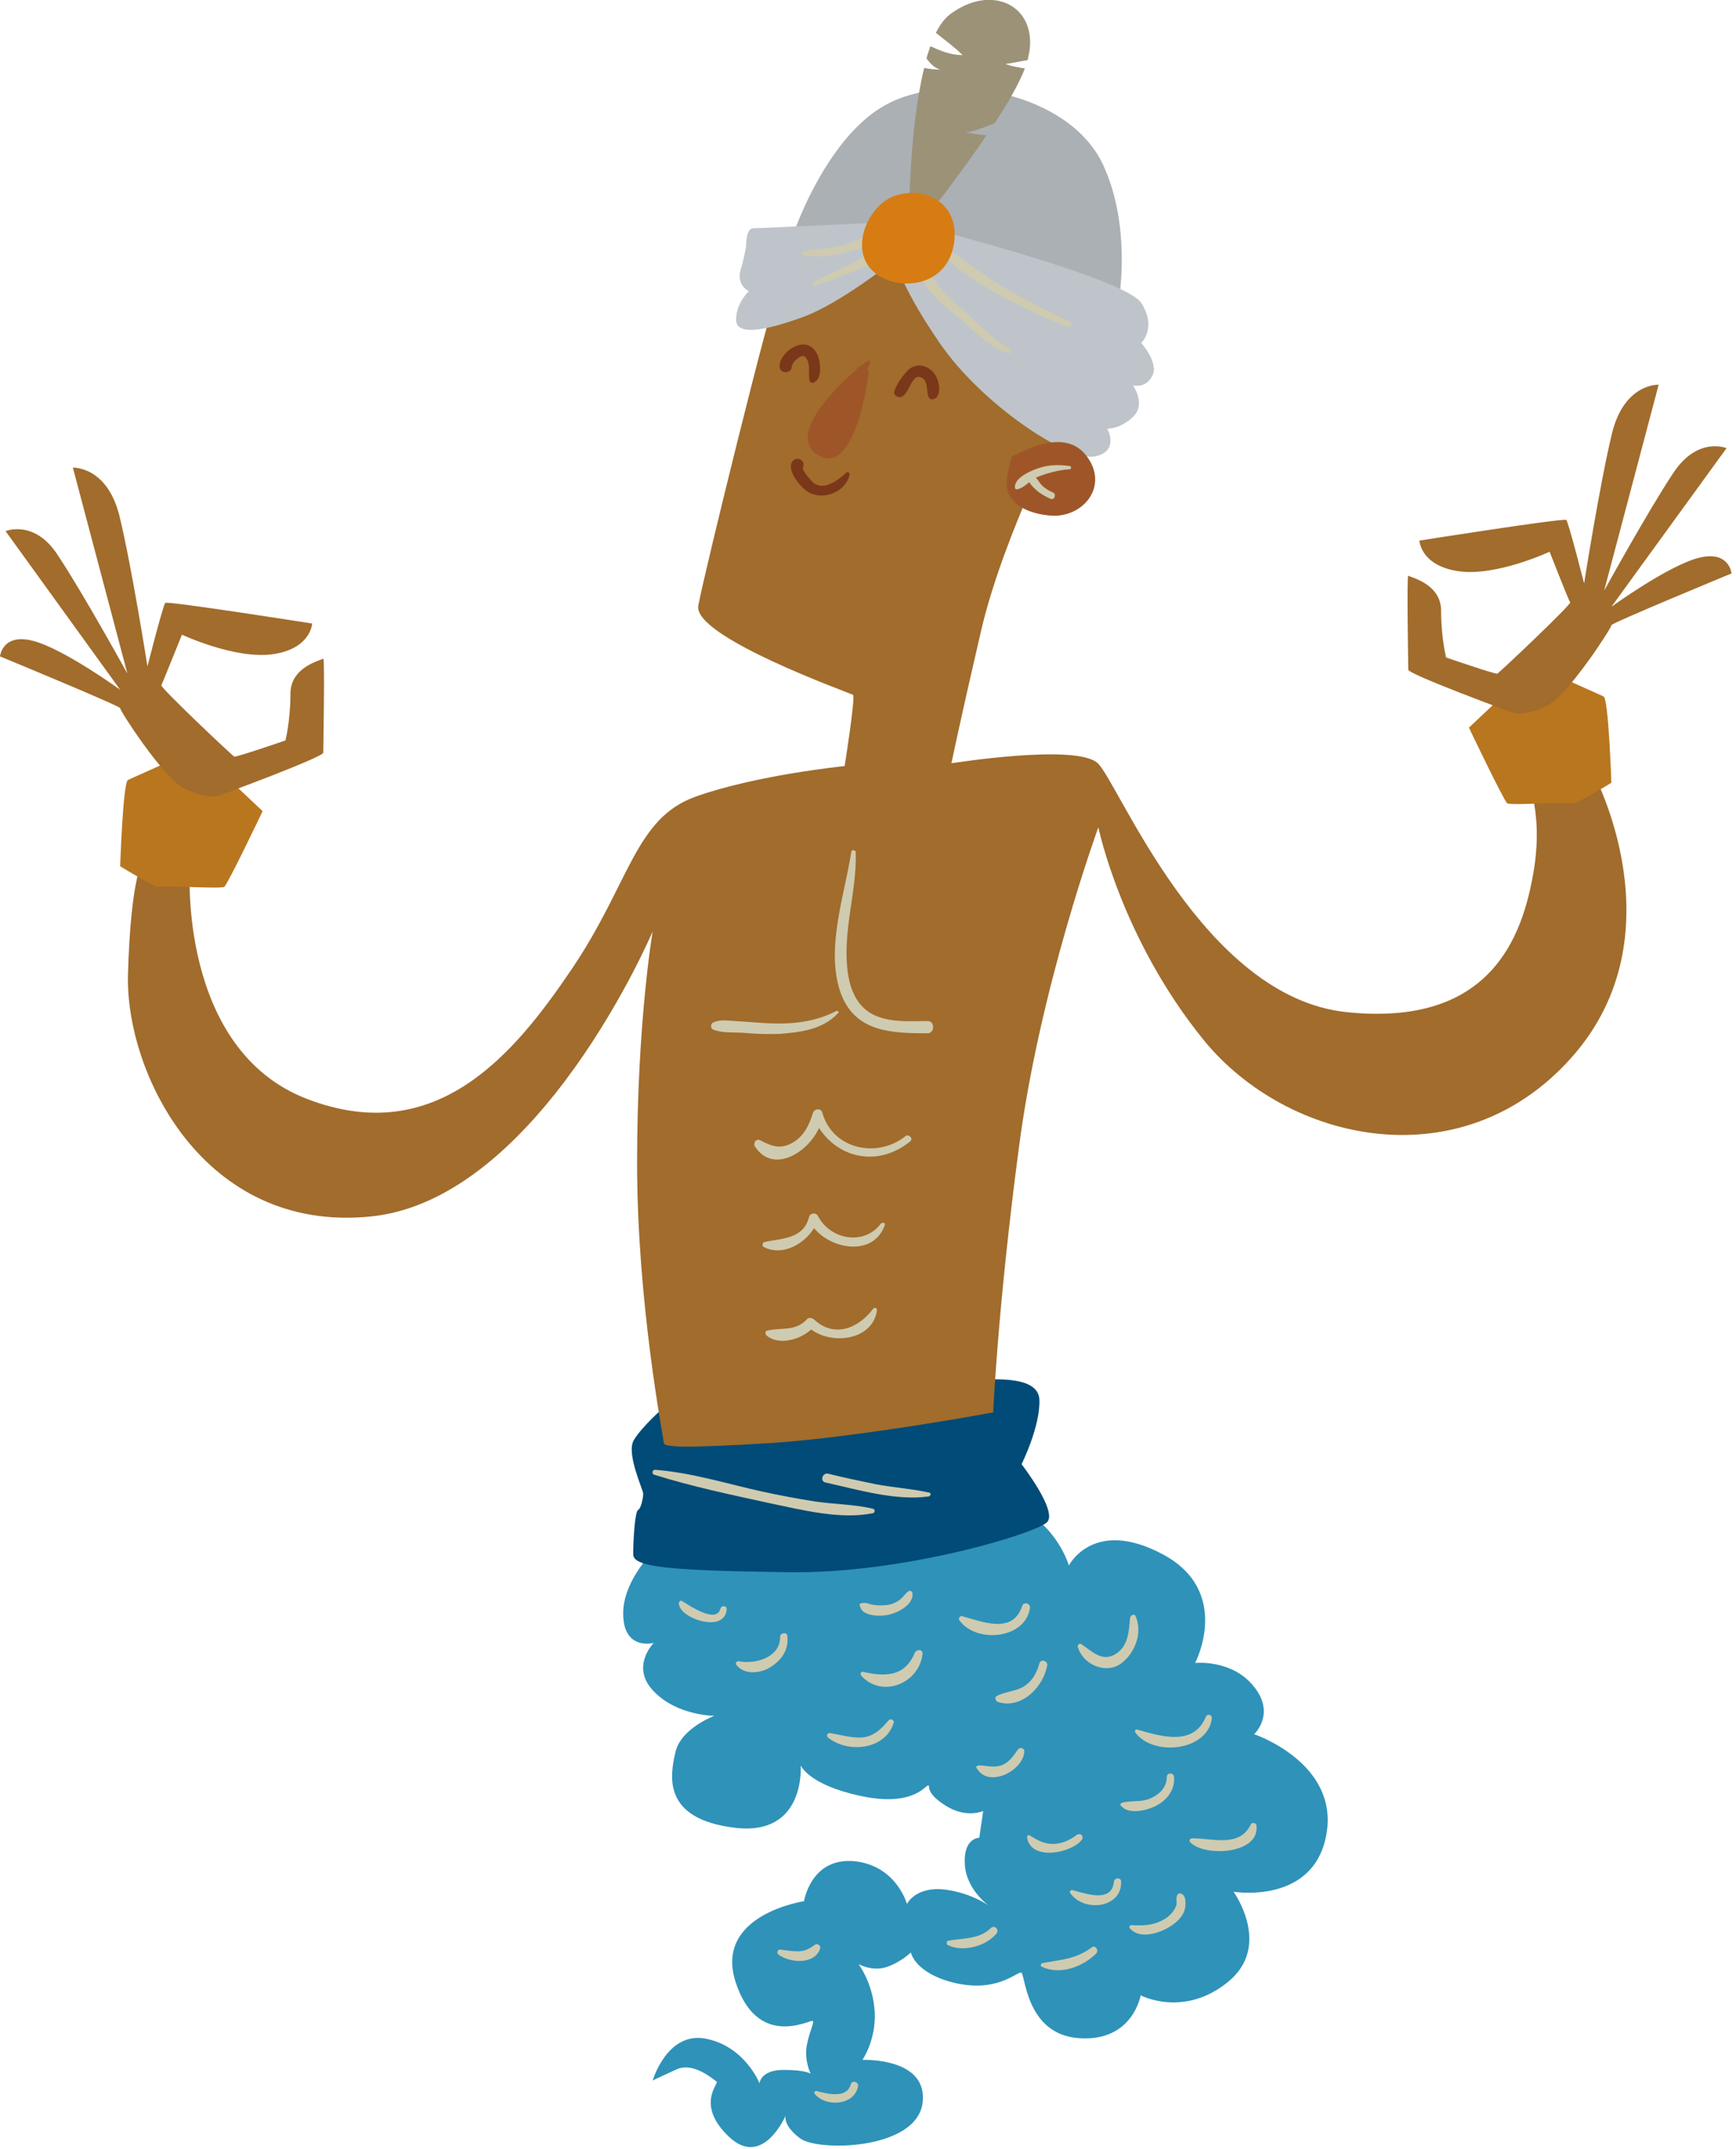<?xml version="1.0" encoding="utf-8"?>
<!-- Generator: Adobe Illustrator 25.3.0, SVG Export Plug-In . SVG Version: 6.00 Build 0)  -->
<svg version="1.1" id="Ńëîé_1" xmlns="http://www.w3.org/2000/svg" xmlns:xlink="http://www.w3.org/1999/xlink" x="0px" y="0px"
	 viewBox="0 0 312 386" style="enable-background:new 0 0 312 386;" xml:space="preserve">
<style type="text/css">
	.st0{fill:#2F92B9;}
	.st1{fill:#CFCBB0;}
	.st2{fill:#004B77;}
	.st3{fill:#A16C2C;}
	.st4{fill:#B8761F;}
	.st5{fill:#AAB0B4;}
	.st6{fill:#BEC4CA;}
	.st7{fill:#9C9278;}
	.st8{fill:#D77C12;}
	.st9{fill:#9E5628;}
	.st10{fill:#7A371A;}
</style>
<path class="st0" d="M183.4,271.1c0,0,2.7,1,5.3,4.1c2.6,3.1,3.4,6,3.4,6s4.4-8.7,16.9-2c12.5,6.7,5.8,19.5,5.8,19.5
	s6.7-0.7,10.6,4.3c3.9,4.9,0,8.5,0,8.5s15.2,5.1,13,17.9c-2.2,12.8-16.7,10.4-16.7,10.4s7,9.7-1,16.2c-8,6.5-15.7,2.4-15.7,2.4
	s-1.4,8.4-11.1,7.7c-9.7-0.7-9.6-11.8-10.4-11.8c-0.9,0-4.4,3.6-11.8,1.9c-7.3-1.7-8-5.5-8-5.5s-1.7,1.7-4.3,2.6
	c-2.6,0.9-5.1-0.5-5.1-0.5s2.6,3.4,2.9,8.5c0.3,5.1-2.2,8.7-2.2,8.7s11.9-0.5,10.8,7.8c-1.2,8.4-18.8,8.7-22,6.3
	c-3.2-2.4-2.6-4.1-2.6-4.1s-4.1,9.6-10.2,3.8c-6.1-5.8-1.7-9.6-2.2-9.9c-0.5-0.3-4.1-3.6-7.2-2.2c-3.1,1.4-4.3,2-4.3,2
	s2.6-8.9,9.6-7.5c7,1.4,9.6,8,9.6,8s0.2-2.4,4.3-2.4c4.1,0,4.9,0.7,4.9,0.7s-1.2-2.4-0.7-5.1c0.5-2.7,1.5-4.3,1-4.4
	c-0.5-0.2-9.9,5.1-13.8-7c-3.9-12.1,12.3-14.5,12.3-14.5s1.2-7.8,8.9-7.2c7.7,0.7,9.6,7.7,9.6,7.7s1.5-3.2,6.8-2.6
	c5.3,0.7,8.3,3.2,8.3,3.2s-4.4-2.9-4.7-7.7c-0.3-4.8,2.6-4.8,2.6-4.8l0.7-4.8c0,0-3.1,1.4-6.8-1c-3.8-2.4-2.6-3.6-3.1-3.6
	c-0.5,0-2.7,3.9-12.1,1.9c-9.4-2-10.8-5.5-10.8-5.5s1,12.8-11.9,11.2c-13-1.6-11.6-9.3-10.6-13.6c1-4.3,7-6.5,7-6.5s-6.7,0-10.9-4.4
	c-4.3-4.4,0-8.7,0-8.7s-5.5,1.5-5.5-5.3c0-6.8,7.2-13.1,7.7-13.3C119.9,276.4,183.4,271.1,183.4,271.1z"/>
<g>
	<path class="st1" d="M194.3,295.3c2,1.3,3.7,3.3,6.2,1.8c2.3-1.4,2.4-4.2,2.6-6.5c0.1-0.5,0.8-0.8,1-0.3c1.3,3-0.1,6.6-2.6,8.5
		c-2.8,2-6.9,0.2-7.8-3C193.6,295.5,194,295.1,194.3,295.3z"/>
	<path class="st1" d="M172.9,290.3c3.7,1,9.1,3.3,10.8-1.8c0.3-0.9,1.6-0.5,1.4,0.4c-0.9,5.6-9.8,6.3-12.7,2.1
		C172.2,290.6,172.6,290.2,172.9,290.3z"/>
	<path class="st1" d="M154.8,288c0.6-0.2,1.2,0,1.8,0.2c0.9,0.2,1.8,0.2,2.8,0.1c0.9-0.1,1.8-0.5,2.5-1.1c0.5-0.4,0.8-1,1.4-1.4
		c0.3-0.2,0.7,0.1,0.7,0.4c0.2,2-2.5,3.4-4.1,3.8c-1.4,0.4-4.9,0.4-5.3-1.4C154.4,288.2,154.5,288,154.8,288z"/>
	<path class="st1" d="M179.2,304.6c1.4-0.7,3.1-0.8,4.5-1.5c1.7-0.9,2.6-2.5,3.1-4.3c0.2-0.9,1.6-0.5,1.4,0.4
		c-0.7,3.8-4.6,7.9-8.9,6.5C178.9,305.5,178.7,304.8,179.2,304.6z"/>
	<path class="st1" d="M155.1,300.3c4,0.9,7.5,0.9,9.3-3.4c0.3-0.7,1.5-0.7,1.4,0.2c-0.6,5.3-7.3,8-11,3.9
		C154.5,300.6,154.8,300.2,155.1,300.3z"/>
	<path class="st1" d="M149.2,311.3c1.8,0.3,3.4,0.8,5.3,0.8c2.3,0,3.8-1.4,5.2-3.1c0.4-0.4,1.1,0,0.9,0.5c-1.5,4.8-8.2,5.5-11.8,2.6
		C148.4,311.7,148.8,311.2,149.2,311.3z"/>
	<path class="st1" d="M132.8,298.4c2.9,0.6,7.5-0.7,7.4-4.4c0-0.7,1.2-0.9,1.3-0.2c0.3,2.5-1,4.4-3.1,5.7c-1.8,1.1-4.7,1.4-6.1-0.5
		C132.1,298.7,132.5,298.3,132.8,298.4z"/>
	<path class="st1" d="M122.6,287.6c1.2,0.7,6.2,4.2,6.9,1.3c0.2-0.6,1.2-0.5,1.1,0.2c-0.2,2.1-2.1,2.5-3.9,2.2
		c-1.5-0.2-4.7-1.5-4.7-3.4C122.1,287.6,122.4,287.4,122.6,287.6z"/>
	<path class="st1" d="M175.9,317.1c1.3,0,2.4,0.4,3.7,0.1c1.6-0.4,2.4-1.6,3.3-2.9c0.3-0.5,1.2-0.4,1.2,0.3
		c-0.2,3.5-6.4,6.6-8.5,3.1C175.3,317.5,175.5,317.1,175.9,317.1z"/>
	<path class="st1" d="M204.5,310.7c4.2,1.2,10,3,12.2-2.3c0.3-0.7,1.2-0.4,1.1,0.3c-0.8,5.8-10.3,6.8-13.6,2.7
		C203.8,311,204,310.5,204.5,310.7z"/>
	<path class="st1" d="M201.7,323.8c1.5-0.4,3.1-0.1,4.6-0.6c1.8-0.6,3.4-2,3.4-4c0-0.9,1.3-0.8,1.3,0c0.2,2.3-1.3,4.2-3.3,5.2
		c-1.6,0.8-4.8,1.6-6.2,0C201.3,324.3,201.3,323.9,201.7,323.8z"/>
	<path class="st1" d="M185.1,329.7c1.3,0.8,2.3,1.4,3.8,1.5c1.7,0.1,3.3-0.6,4.6-1.6c0.7-0.5,1.4,0.3,0.9,0.9
		c-1.9,2.4-9.1,3.8-9.8-0.4C184.5,329.8,184.8,329.5,185.1,329.7z"/>
	<path class="st1" d="M214.3,330.2c3.7,0,8.5,1.7,10.5-2.5c0.2-0.4,0.9-0.3,1,0.1c0.8,5.2-9.1,5.8-11.8,3.2
		C213.6,330.7,213.8,330.2,214.3,330.2z"/>
	<path class="st1" d="M203.3,345.8c2.2,0.1,4,0.1,6-1.1c0.9-0.5,1.7-1.4,2.1-2.4c0.2-0.8-0.2-1.4,0.3-2.1c0.1-0.1,0.2-0.1,0.4-0.1
		c1.1,0.2,1,1.7,0.9,2.6c-0.2,1.2-1.2,2.3-2.2,3c-1.9,1.4-5.9,2.9-7.8,0.6C202.9,346.2,203,345.8,203.3,345.8z"/>
	<path class="st1" d="M192.7,339.5c2.4,0.6,7.1,2.4,7.5-1.5c0.1-0.8,1.3-0.8,1.3,0c0.1,4.8-6.7,5.5-9.1,2.1
		C192.1,339.8,192.4,339.5,192.7,339.5z"/>
	<path class="st1" d="M187.4,352.6c3.3-0.6,6-0.7,8.8-2.8c0.6-0.5,1.4,0.5,0.8,1.1c-2.4,2.4-6.5,3.9-9.7,2.4
		C186.9,353.2,187,352.7,187.4,352.6z"/>
	<path class="st1" d="M170.4,348.6c2.6-0.5,5.6-0.2,7.7-2.3c0.7-0.6,1.5,0.3,1,1c-1.9,2.3-6,3.4-8.7,2.1
		C170,349.3,170.1,348.7,170.4,348.6z"/>
	<path class="st1" d="M140.2,350.2c1.1,0.1,2.1,0.3,3.2,0.3c1.3,0,2.1-0.5,3.1-1.2c0.4-0.3,1.1,0.2,0.9,0.7c-1,3-5.6,2.6-7.6,1
		C139.6,350.7,139.8,350.1,140.2,350.2z"/>
	<path class="st1" d="M146.8,375.6c1.9,0.5,5.4,1.4,6.1-1.2c0.2-0.8,1.5-0.5,1.3,0.4c-0.7,3.4-5.7,3.7-7.7,1.4
		C146.2,375.9,146.4,375.5,146.8,375.6z"/>
</g>
<path class="st2" d="M175.4,247.8c1.3,0.2,11.2-1.2,11.4,3.6c0.2,4.8-3.2,11.6-3.2,11.6s6.5,8.4,4.6,10.4c-1.9,2-26,9.4-46.9,9
	c-21-0.3-27.5-0.9-27.5-3.2c0-2.4,0.3-7.8,0.9-8c0.5-0.2,0.9-2.2,0.9-2.9c0-0.7-3.1-7.2-1.7-9.6c1.4-2.4,5.3-5.8,5.3-5.8
	L175.4,247.8z"/>
<path class="st1" d="M117.7,264c6.5,0.5,12.9,2.5,19.2,3.9c3.2,0.7,6.4,1.3,9.6,1.8c3.4,0.5,7,0.5,10.4,1.3c0.4,0.1,0.4,0.7,0,0.8
	c-5.9,1.2-12.8-0.6-18.6-1.8c-6.9-1.5-14-3-20.7-5.1C117.1,264.8,117.2,264,117.7,264z"/>
<path class="st1" d="M148.8,264.7c2.8,0.7,5.7,1.3,8.6,1.9c3.2,0.6,6.4,0.8,9.6,1.5c0.4,0.1,0.3,0.6-0.1,0.7
	c-6,0.8-12.6-1.2-18.5-2.5C147.3,266.1,147.8,264.5,148.8,264.7z"/>
<path class="st3" d="M197.4,148.6c0,0-10.6,29-14.3,57.7c-3.8,28.7-4.6,47.4-4.6,47.4s-23.7,4.4-39.9,5.5c-16.2,1-19.3,0.7-19.3,0
	c0-0.7-4.8-24.9-4.8-50.3c0-25.4,2.8-41.6,2.8-41.6s-20.4,48.1-50.6,51.2c-30.2,3.1-44.2-25.9-43.7-43.5c0.5-17.6,2.7-20.5,2.7-20.5
	s8.7,0.3,8.5,0.9c-0.2,0.5-2.2,33.1,21,42c23.2,8.9,37.2-8,47.6-23.4c10.4-15.4,11.3-27,22.2-30.9c10.9-3.9,26.8-5.5,26.8-5.5
	s2-12.5,1.5-12.8c-0.5-0.3-28.8-10.4-27.8-16c1-5.6,13.5-56.3,14.3-56.6c0.9-0.3,23.5-8.7,23.5-8.7l28.5,30.5
	c0,0-11.4,21.7-15.5,39.4c-4.1,17.7-5.3,23.7-5.3,23.7s22.5-3.6,26.3,0c3.8,3.6,18.8,42,44.7,44.7s31.6-13.5,33.6-25.1
	c2-11.6-1.7-17.4-1-17.6c0.7-0.2,11.6-0.5,11.6-0.5s16,29.2-3.8,51.4c-19.8,22.2-51,15.2-66-3.1
	C201.5,168.6,197.4,148.6,197.4,148.6z"/>
<path class="st4" d="M40.3,139.2l6.9,6.5c0,0-6.3,13.2-6.9,13.6c-0.6,0.4-11.4-0.3-11.8,0c-0.4,0.3-6.9-3.7-6.9-3.7
	s0.5-15.1,1.4-15.5c0.8-0.4,9.3-4.1,8.9-4.1C31.5,136,40.3,139.2,40.3,139.2z"/>
<path class="st3" d="M39,143c0.5-0.1,19.1-7,19.1-7.8c0-0.8,0.3-17.1,0-16.9c-0.3,0.3-5.9,1.4-5.9,6.3c0,4.9-0.9,8.4-0.9,8.4
	s-9,3.1-9.2,2.9c-0.3-0.1-13.3-12.4-13.1-12.8s3.7-9.1,3.7-9.1s9.6,4.5,16.4,3.5c6.8-1,7-5.5,7-5.5s-26-4.1-26.4-3.7
	c-0.4,0.4-3.2,11.4-3.2,11.4s-2.8-17.8-5-26.9c-2.2-9.1-8.4-8.8-8.4-8.8l9.8,37c0,0-8-14.5-12.4-21.1C6.3,93.2,1,95.4,1,95.4
	l20.6,28.5c0,0-10.2-7.4-15.7-8.8c-5.5-1.4-5.9,2.8-5.9,2.8s21.8,9,21.6,9.3c-0.1,0.4,7.4,11.9,11,14.1C36.2,143.5,39,143,39,143z"
	/>
<path class="st4" d="M270.9,124.2l-6.9,6.5c0,0,6.3,13.2,6.9,13.6c0.6,0.4,11.4-0.3,11.8,0c0.4,0.3,6.9-3.7,6.9-3.7
	s-0.5-15.1-1.4-15.5c-0.8-0.4-9.3-4.1-8.9-4.1C279.8,121,270.9,124.2,270.9,124.2z"/>
<path class="st3" d="M272.2,128.1c-0.5-0.1-19.1-7-19.1-7.8c0-0.8-0.3-17.1,0-16.9c0.3,0.3,5.9,1.4,5.9,6.3c0,4.9,0.9,8.4,0.9,8.4
	s9,3.1,9.2,2.9c0.3-0.1,13.3-12.4,13.1-12.8c-0.3-0.4-3.7-9.1-3.7-9.1s-9.6,4.5-16.4,3.5c-6.8-1-7-5.5-7-5.5s26-4.1,26.4-3.7
	c0.4,0.4,3.2,11.4,3.2,11.4s2.8-17.8,5-26.9c2.2-9.1,8.4-8.8,8.4-8.8l-9.8,37c0,0,8-14.5,12.4-21.1c4.4-6.7,9.6-4.5,9.6-4.5
	L289.6,109c0,0,10.2-7.4,15.7-8.8c5.5-1.4,5.9,2.8,5.9,2.8s-21.8,9-21.6,9.3c0.1,0.4-7.4,11.9-11,14.1
	C275,128.6,272.2,128.1,272.2,128.1z"/>
<path class="st5" d="M200.3,58.5c0,0,4-15.7-2-28.8c-6-13.1-27.9-17.3-39.4-10.7c-11.5,6.5-17.7,26.4-17.3,26.4s21.9-2,21.9-2
	L200.3,58.5z"/>
<path class="st6" d="M166.3,40.8c0,0,35.8,9.1,38.8,13.6c2.9,4.5,0,7.2,0,7.2s3.2,3.5,2,5.9c-1.2,2.4-3.5,1.7-3.5,1.7
	s2.4,3.3,0.1,5.6c-2.3,2.3-4.7,2.2-4.7,2.2s2.3,4.1-2.3,5c-4.6,0.9-20.2-9.2-27.9-20.5c-7.7-11.3-7.8-15-7.8-15s-9.9,8.1-17.1,10.6
	c-7.3,2.6-11.8,3.1-11.6,0.1c0.1-2.9,2.3-4.9,2.3-4.9s-2.3-1-1.5-3.8c0.8-2.8,1-4.3,1-4.3s-0.1-3.2,1.3-3.2c1.4,0,28.4-1.3,28.4-1.3
	L166.3,40.8z"/>
<path class="st1" d="M171.3,45.4c3.4,2.3,6.5,4.8,10.1,6.8c3.5,2,7.2,3.8,10.9,5.6c0.5,0.2,0.1,1.1-0.4,0.9
	c-3.9-1.5-7.6-3.2-11.3-5.2c-3.5-1.9-7.4-4.1-10.2-6.9C169.9,45.9,170.6,44.9,171.3,45.4z"/>
<path class="st1" d="M166.1,48.3c1.2,0.9,2,2.3,3,3.5c1.2,1.4,2.6,2.7,4,3.9c2.7,2.4,5.4,5.3,8.6,7.1c0.3,0.2,0.1,0.7-0.3,0.6
	c-3.5-0.8-6.2-3.9-8.8-6.1c-2.4-2-6.9-5.2-7.1-8.6C165.6,48.3,165.9,48.1,166.1,48.3z"/>
<path class="st1" d="M144.3,45.2c2.2-0.5,4.5-0.5,6.7-1c2.2-0.5,4.4-2.1,6.6-2.1c0.3,0,0.4,0.3,0.3,0.5c-1,1.7-3.9,2.2-5.7,2.7
	c-2.4,0.6-5.3,1.1-7.8,0.5C144,45.7,143.9,45.3,144.3,45.2z"/>
<path class="st1" d="M146.2,50.7c2-1.1,4.1-2,6.1-3c1.8-0.9,3.7-2.3,5.7-2.3c0.3,0,0.4,0.4,0.2,0.6c-1.2,1.6-3.5,2.2-5.2,2.9
	c-2.1,0.9-4.3,1.8-6.6,2.4C146.1,51.4,145.9,50.9,146.2,50.7z"/>
<path class="st7" d="M163.4,38.7c0,0,0-15.6,2.7-26.5c1,0.2,1.9,0.3,2.9,0.3c-1.1-0.3-1.8-1.1-2.5-2c0.2-0.8,0.5-1.5,0.7-2.2
	c1.8,0.8,3.6,1.6,5.8,1.6c-1.5-1.5-3.2-2.7-4.8-4c0.7-1.4,1.5-2.5,2.5-3.3c7.4-5.6,15.6-1.7,14.3,6.7c-0.1,0.5-0.2,0.9-0.3,1.5
	c-1.3,0.2-2.6,0.5-4,0.7c1.1,0.4,2.3,0.6,3.5,0.8c-1.1,2.8-3.1,6.3-5.4,9.8c-1.7,0.7-3.4,1.4-5.2,1.7c1.2,0.2,2.5,0.4,3.7,0.5
	c-5.1,7.6-10.9,14.8-11.2,15.2L163.4,38.7z"/>
<path class="st8" d="M159.8,50.4c4.3,1.5,10.8,0,11.7-7c0.9-7.1-5.6-10.2-11-8.1C155.2,37.4,151.5,47.5,159.8,50.4z"/>
<path class="st9" d="M181.9,81.9c0.6,0.1,9-5.6,13.3-0.1c4.3,5.5-0.6,11.4-6.6,10.8c-6.1-0.6-7.8-3.7-7.7-6
	C181.1,84.3,181.9,81.9,181.9,81.9z"/>
<path class="st1" d="M185.8,84.4c2.2-0.9,4.1-1,6.4-0.7c0.4,0,0.4,0.6,0,0.6c-1.9,0.1-4.1,0.7-5.8,1.4c-0.1,0-0.1,0-0.2,0.1
	c0.3,0.4,0.6,0.8,0.8,1.1c0.6,0.7,1.4,1.2,2.3,1.6c0.6,0.3,0.2,1.4-0.5,1.1c-0.9-0.4-1.8-0.9-2.6-1.6c-0.3-0.3-0.9-0.8-1.2-1.4
	c-0.7,0.6-1.5,1.2-2.3,1.3c-0.2,0-0.3-0.2-0.3-0.3C182.3,86,184.6,84.9,185.8,84.4z"/>
<path class="st9" d="M153.8,66.5c0.1-0.1,0.2-0.3,0.3-0.4c0.1-0.2,0.3-0.3,0.5-0.3c0.5-0.4,0.9-0.7,1.3-1c0.3-0.2,0.6,0.2,0.5,0.5
	c-0.2,0.3-0.3,0.6-0.5,1c0.2,0.2,0.2,0.4,0.2,0.7c-0.4,3.5-2.9,18.3-9,14.8C141.5,78.5,149.4,70.3,153.8,66.5z"/>
<path class="st10" d="M142.4,82.9c0.8-1.1,2.5-0.2,1.9,1.1c-0.2,0.5,1.6,2.5,2,2.8c1.9,1.4,4.5-0.7,5.8-1.9c0.3-0.2,0.6,0,0.6,0.3
	c-0.6,3.1-4.7,4.8-7.4,3.2C144,87.7,141.3,84.5,142.4,82.9z"/>
<path class="st10" d="M145.2,62c1.3,0.5,1.9,1.8,2.1,3.1c0.2,1.2,0.2,3-1,3.6c-0.3,0.2-0.7,0-0.8-0.3c-0.3-1.4,0.3-3.2-0.8-4.3
	c-0.7-0.7-2.4,1.1-2.4,1.7c0,1.4-2.2,1.4-2.2,0C140.1,63.7,143.1,61.3,145.2,62z"/>
<path class="st10" d="M162.9,66.8c0.9-1.1,2.4-1.5,3.7-0.8c1.4,0.7,2.1,2.1,2.2,3.7c0,0.6-0.1,1.4-0.6,1.8c-0.3,0.2-0.9,0.4-1.2,0
	c-0.7-1.1,0.1-3.7-2-3.8c-0.6,0-1.2,1.1-1.4,1.5c-0.4,0.7-0.7,1.5-1.4,2c-0.6,0.4-1.6-0.1-1.5-0.8C161,69.2,162.1,67.7,162.9,66.8z"
	/>
<path class="st1" d="M153,153c0.1-0.5,0.8-0.3,0.8,0.1c0.2,7.3-2.5,14.4-1.4,21.8c0.5,3.3,1.9,6.3,5.1,7.6c2.9,1.2,6.2,0.9,9.2,0.9
	l0,0h0c0.7,0,1,0.5,1,1.1c0,0.5-0.3,1.1-1,1.1c-6.5,0-13-0.2-15.6-7.2C148.3,170.5,151.8,160.8,153,153z"/>
<path class="st1" d="M128.1,183.7c1.2-0.6,2.5-0.4,3.9-0.3c2,0.1,4,0.3,6,0.4c4.4,0.2,8.4-0.2,12.3-2.2c0.3-0.1,0.6,0.2,0.3,0.4
	c-2.7,2.9-6.6,3.4-10.4,3.7c-2.3,0.1-4.6,0-6.8-0.2c-1.7-0.1-3.7,0.1-5.3-0.6C127.7,184.7,127.7,183.9,128.1,183.7z"/>
<path class="st1" d="M136.6,204.8c2.2,1.2,3.9,1.7,6.1,0.3c1.9-1.2,2.8-3.2,3.4-5.2c0.3-0.8,1.5-0.9,1.7,0c1.9,6.6,9.9,8.2,14.9,4.2
	c0.6-0.5,1.5,0.4,0.9,0.9c-5.6,4.6-12.8,3.2-16.4-2.4c-2,4.5-8.4,8.4-11.6,3.2C135.4,205.1,136,204.5,136.6,204.8z"/>
<path class="st1" d="M137.4,223.1c3.1-0.7,7-0.5,8-4.5c0.2-0.7,1.2-0.9,1.6-0.2c2.2,4.3,8.3,5.4,11.3,1.4c0.3-0.3,0.9-0.2,0.7,0.3
	c-2,5.6-9.5,4.4-12.7,0.5c-1.8,2.9-5.7,5.1-9,3.4C136.9,223.9,137,223.2,137.4,223.1z"/>
<path class="st1" d="M137.9,239c2.6-0.6,5,0.2,7.1-2c0.3-0.4,0.9-0.3,1.3,0c3.6,3.4,8,1.6,10.6-1.9c0.3-0.4,0.8-0.1,0.7,0.3
	c-0.8,5.4-8.1,6.2-11.8,3.4c-2,1.8-5.6,2.9-7.9,1.2C137.5,239.7,137.4,239.1,137.9,239z"/>
</svg>
